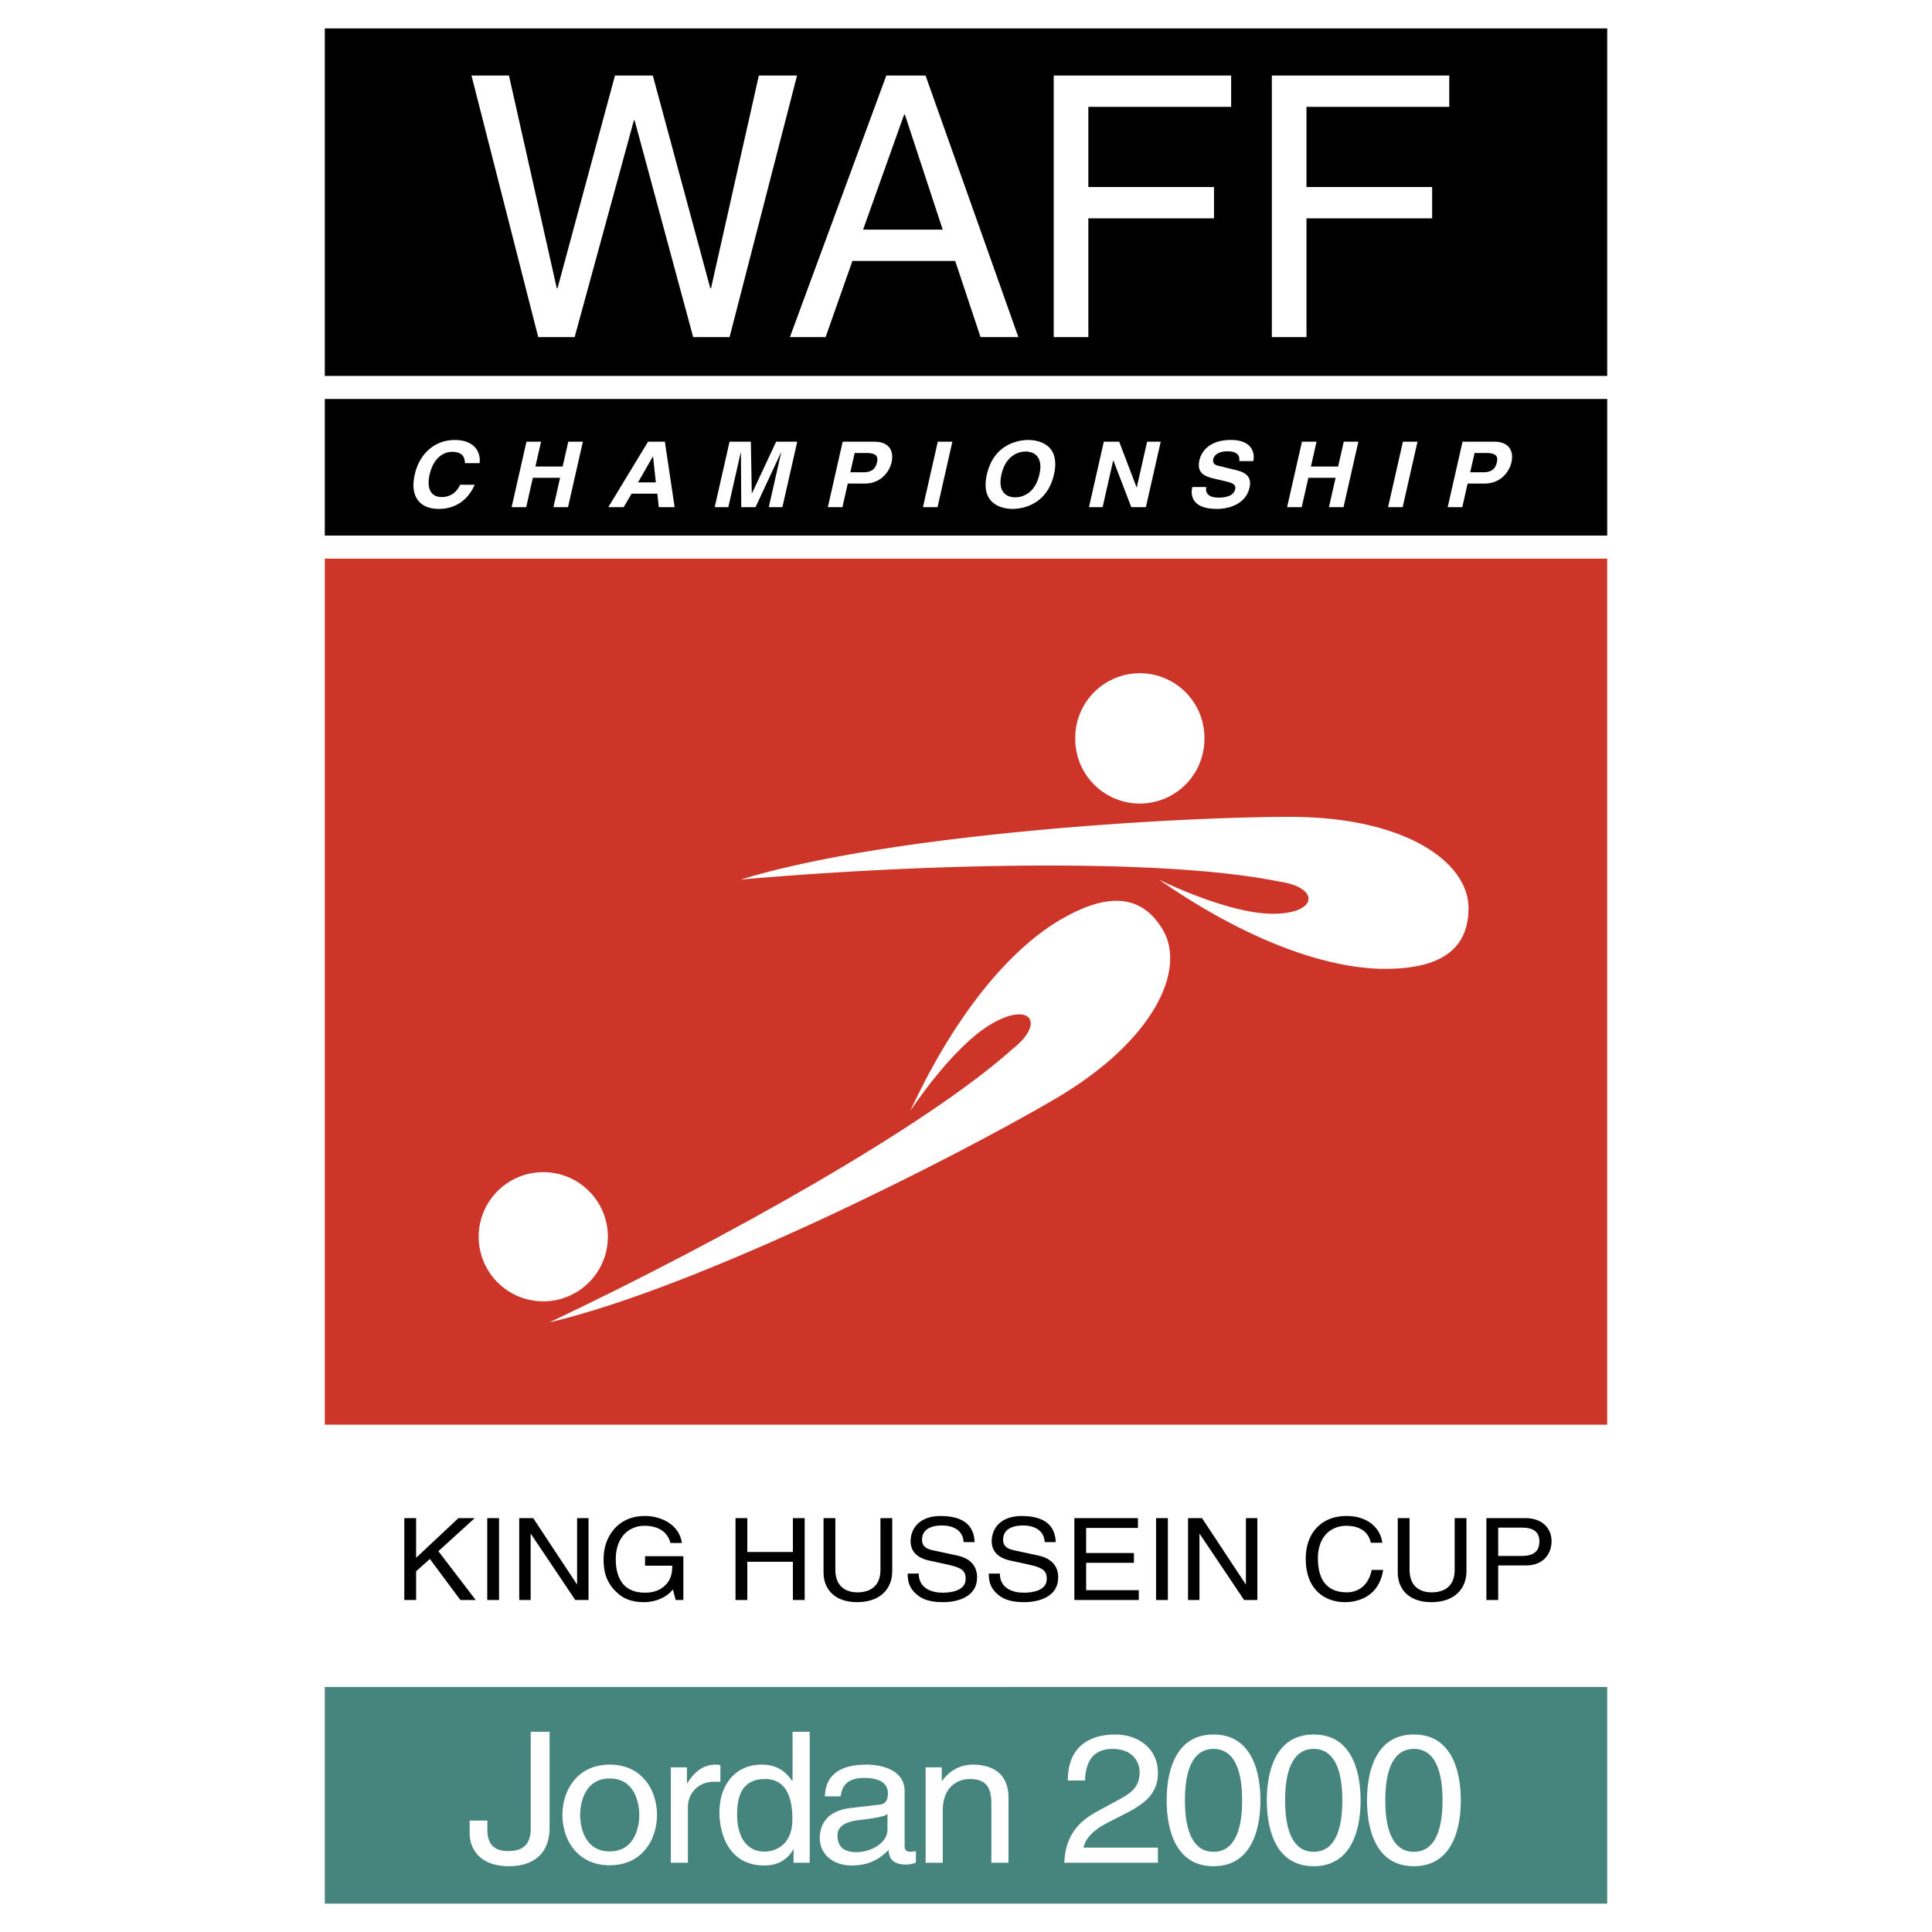 <svg xmlns="http://www.w3.org/2000/svg" width="2500" height="2500" viewBox="0 0 192.756 192.756"><g fill-rule="evenodd" clip-rule="evenodd"><path fill="#fff" d="M0 0h192.756v192.756H0V0z"/><path d="M32.405 2.834v34.688h127.947V2.834H32.405zM32.405 53.445h127.947V39.797H32.405v13.648z"/><path fill="#cd3529" d="M32.405 142.154h127.947V55.719H32.405v86.435z"/><path fill="#fff" d="M32.405 39.797h127.947v-2.275H32.405v2.275zM32.405 168.312h127.947v-26.158H32.405v26.158zM32.405 55.719h127.947v-2.274H32.405v2.274z"/><path fill="#46857e" d="M32.405 189.922h127.947v-21.61H32.405v21.61z"/><path fill="#fff" d="M57.332 33.631h-3.633l-6.66-26.095h3.74l4.772 21.225h.071l5.734-21.225h3.776l5.735 21.225h.071L75.71 7.536h3.811L72.79 33.631h-3.633l-5.842-21.625h-.071l-5.912 21.625zM86.111 22.91l4.096-11.485h.071l3.776 11.485h-7.943zm9.189 3.126l2.528 7.596h3.775l-9.26-26.095h-3.917l-9.617 26.095h3.562l2.672-7.596H95.3zM108.584 33.631h-3.455V7.536h17.703v3.126h-14.248v7.996h12.537v3.125h-12.537v11.848zM130.348 33.631h-3.455V7.536h17.701v3.126h-14.246v7.996h12.537v3.125h-12.537v11.848zM46.392 46.208c-.028-.392-.083-1.129-1.287-1.129-.699 0-1.826.437-2.245 2.284-.266 1.174-.011 2.229 1.222 2.229.806 0 1.466-.427 1.821-1.228h1.456c-.612 1.419-1.828 2.411-3.574 2.411-1.853 0-2.917-1.173-2.405-3.43.518-2.284 2.188-3.449 3.983-3.449 2.087 0 2.626 1.347 2.484 2.312h-1.455zM53.164 47.672l-.665 2.93h-1.456l1.482-6.533h1.455l-.562 2.474h2.718l.561-2.474h1.456l-1.482 6.533h-1.455l.664-2.93h-2.716zM65.135 45.543h.02l.278 2.584h-1.775l1.477-2.584zm-2.122 3.712h2.572l.142 1.347h1.582l-.975-6.533h-1.679l-3.965 6.533h1.533l.79-1.347zM78.059 50.602h-1.358l1.237-5.459h-.019l-2.538 5.459h-1.426l-.034-5.459h-.019l-1.238 5.459h-1.358l1.481-6.533h2.125l.094 5.15h.019l2.41-5.15h2.106l-1.482 6.533zM84.837 47.117l.435-1.919h1.155c.902 0 1.221.263 1.077.901-.066.291-.231 1.019-1.318 1.019h-1.349v-.001zm-.255 1.128h1.669c1.873 0 2.561-1.492 2.694-2.083.291-1.282-.341-2.093-1.689-2.093h-3.183l-1.481 6.533h1.456l.534-2.357zM93.538 50.602h-1.456l1.481-6.533h1.456l-1.481 6.533zM99.916 47.335c.414-1.829 1.625-2.284 2.41-2.284.787 0 1.789.455 1.375 2.284-.414 1.829-1.625 2.284-2.41 2.284-.787 0-1.789-.455-1.375-2.284zm-1.455 0c-.695 3.066 1.646 3.439 2.568 3.439s3.432-.373 4.127-3.439-1.646-3.439-2.568-3.439-3.432.373-4.127 3.439zM114.447 44.069h1.358l-1.481 6.533h-1.455l-1.787-4.658h-.02l-1.056 4.658h-1.36l1.481-6.533h1.535l1.733 4.549h.021l1.031-4.549zM120.35 48.591c-.072.364-.035 1.056 1.236 1.056.689 0 1.49-.155 1.648-.846.115-.51-.379-.646-1.08-.81l-.709-.164c-1.07-.246-2.104-.482-1.777-1.92.164-.728.873-2.011 3.135-2.011 2.135 0 2.41 1.31 2.238 2.111h-1.398c.029-.291.068-.982-1.203-.982-.553 0-1.256.191-1.391.783-.115.509.307.618.584.682l1.607.392c.902.218 1.693.583 1.428 1.756-.445 1.965-2.619 2.138-3.232 2.138-2.541 0-2.666-1.374-2.482-2.184h1.396v-.001zM130.535 47.672l-.664 2.93h-1.457l1.481-6.533h1.457l-.561 2.474h2.715l.562-2.474h1.455l-1.48 6.533h-1.455l.664-2.93h-2.717zM139.943 50.602h-1.457l1.483-6.533h1.455l-1.481 6.533zM146.682 47.117l.436-1.919h1.154c.902 0 1.221.263 1.076.901-.064.291-.23 1.019-1.316 1.019h-1.35v-.001zm-.256 1.128h1.67c1.873 0 2.561-1.492 2.693-2.083.291-1.282-.34-2.093-1.689-2.093h-3.182l-1.482 6.533h1.457l.533-2.357zM120.166 73.727a6.444 6.444 0 1 1-12.888 0 6.445 6.445 0 1 1 12.888 0zM60.647 123.389c0 3.561-2.884 6.445-6.444 6.445s-6.444-2.885-6.444-6.445c0-3.559 2.885-6.443 6.444-6.443s6.444 2.884 6.444 6.443zM73.917 87.753c19.523-1.706 42.46-2.085 53.642.189 4.17.569 3.98 3.222-.568 3.222s-11.373-3.412-11.373-3.412c9.857 6.823 17.629 8.909 22.557 8.909s8.34-1.516 8.34-6.065-6.254-9.099-17.816-9.099-39.998 1.707-54.782 6.256z"/><path d="M54.822 131.932c17.71-8.395 37.693-19.656 46.195-27.271 3.311-2.598 1.805-4.791-2.121-2.492-3.925 2.297-8.089 8.689-8.089 8.689 5.058-10.867 10.71-16.596 14.964-19.085 4.25-2.49 7.961-2.905 10.262 1.021 2.297 3.923-.801 11.009-10.777 16.853-9.979 5.845-35.377 18.74-50.434 22.285z" fill="#fff"/><path d="M41.516 159.631h-1.177v-8.166h1.177v3.957l4.221-3.957h1.626l-3.627 3.297 3.724 4.869h-1.528l-3.045-4.094-1.371 1.229v2.865zM49.789 159.631h-1.176v-8.166h1.176v8.166zM57.577 151.465h1.14v8.166h-1.322l-4.428-6.596h-.024v6.596h-1.14v-8.166h1.395l4.355 6.596h.024v-6.596zM64.357 155.264h3.821v4.367h-.764l-.279-1.057c-.594.771-1.686 1.273-2.875 1.273-1.492 0-2.22-.512-2.668-.922-1.334-1.184-1.371-2.582-1.371-3.447 0-1.99 1.286-4.23 4.124-4.23 1.625 0 3.433.865 3.688 2.697h-1.14c-.376-1.422-1.65-1.719-2.608-1.719-1.564 0-2.851 1.172-2.851 3.311 0 1.66.582 3.365 2.899 3.365.437 0 1.14-.045 1.783-.521.764-.568.958-1.299.958-2.174h-2.717v-.943zM79.108 151.465h1.176v8.166h-1.176v-3.811h-4.549v3.811h-1.177v-8.166h1.177v3.377h4.549v-3.377zM89.018 151.465v5.301c0 1.672-1.116 3.082-3.505 3.082-2.341 0-3.348-1.41-3.348-2.934v-5.449h1.177v5.141c0 1.775 1.152 2.264 2.208 2.264 1.08 0 2.292-.467 2.292-2.24v-5.164h1.176v-.001zM96.138 153.854c-.061-1.264-1.176-1.66-2.159-1.66-.74 0-1.989.193-1.989 1.432 0 .695.521.922 1.031 1.035l2.487.535c1.127.25 1.976.887 1.976 2.184 0 1.934-1.916 2.469-3.409 2.469-1.612 0-2.243-.455-2.632-.785-.739-.625-.885-1.309-.885-2.07h1.104c0 1.479 1.286 1.91 2.401 1.91.849 0 2.281-.205 2.281-1.375 0-.854-.425-1.127-1.856-1.445l-1.783-.387c-.57-.125-1.855-.5-1.855-1.922 0-1.273.885-2.525 2.996-2.525 3.044 0 3.348 1.707 3.396 2.605h-1.104v-.001zM104.229 153.854c-.061-1.264-1.176-1.66-2.158-1.66-.74 0-1.99.193-1.99 1.432 0 .695.521.922 1.031 1.035l2.486.535c1.129.25 1.979.887 1.979 2.184 0 1.934-1.916 2.469-3.41 2.469-1.611 0-2.242-.455-2.631-.785-.74-.625-.885-1.309-.885-2.07h1.104c0 1.479 1.285 1.91 2.4 1.91.85 0 2.281-.205 2.281-1.375 0-.854-.426-1.127-1.855-1.445l-1.785-.387c-.568-.125-1.855-.5-1.855-1.922 0-1.273.887-2.525 2.998-2.525 3.043 0 3.348 1.707 3.396 2.605h-1.106v-.001zM113.617 159.631h-6.428v-8.166h6.344v.978h-5.168v2.502h4.768v.979h-4.768v2.728h5.252v.979zM116.518 159.631h-1.178v-8.166h1.178v8.166zM124.305 151.465h1.14v8.166h-1.322l-4.428-6.596h-.025v6.596h-1.139v-8.166h1.395l4.355 6.596h.024v-6.596zM136.775 153.922c-.328-1.434-1.604-1.695-2.439-1.695-1.576 0-2.85 1.092-2.85 3.242 0 1.922.727 3.4 2.887 3.4.764 0 2.086-.342 2.486-2.24H138c-.486 3.082-3.154 3.219-3.809 3.219-1.979 0-3.918-1.207-3.918-4.346 0-2.512 1.527-4.254 4.062-4.254 2.244 0 3.41 1.309 3.58 2.674h-1.14zM146.309 151.465v5.301c0 1.672-1.117 3.082-3.506 3.082-2.34 0-3.348-1.41-3.348-2.934v-5.449h1.176v5.141c0 1.775 1.152 2.264 2.209 2.264 1.08 0 2.293-.467 2.293-2.24v-5.164h1.176v-.001zM149.475 152.41h2.389c.971 0 1.723.33 1.723 1.363 0 1.104-.715 1.467-1.77 1.467h-2.342v-2.83zm0 3.776h2.742c1.893 0 2.582-1.285 2.582-2.424 0-1.318-.969-2.297-2.582-2.297h-3.92v8.166h1.178v-3.445z"/><path d="M48.624 181.641v.912c0 1.564.795 2.129 2.096 2.129 1.747 0 2.231-.982 2.231-2.258v-9.645h1.883v9.537c0 3.057-2.135 3.875-4.017 3.875-3.241 0-3.959-2.039-3.959-3.258v-1.293h1.766v.001zM57.881 181.078c0-1.273.504-3.639 2.95-3.639 2.445 0 2.95 2.365 2.95 3.639s-.505 3.639-2.95 3.639c-2.446 0-2.95-2.365-2.95-3.639zm-1.766 0c0 2.455 1.475 5.021 4.716 5.021s4.716-2.566 4.716-5.021c0-2.457-1.475-5.021-4.716-5.021-3.242 0-4.716 2.564-4.716 5.021zM68.633 185.846h-1.708v-9.518h1.611v1.584h.039c.679-1.111 1.572-1.855 2.853-1.855.213 0 .311.018.446.055v1.654h-.64c-1.592 0-2.601 1.164-2.601 2.547v5.533zM73.544 181.059c0-1.219.135-3.566 2.775-3.566 2.465 0 2.736 2.492 2.736 4.041 0 2.527-1.688 3.203-2.775 3.203-1.863-.001-2.736-1.585-2.736-3.678zm7.239-8.28h-1.708v4.896h-.039c-.407-.547-1.184-1.619-3.027-1.619-2.698 0-4.231 2.072-4.231 4.748 0 2.275 1.009 5.314 4.464 5.314.99 0 2.154-.293 2.892-1.584h.039v1.311h1.611v-13.066h-.001zM88.546 182.553c0 1.271-1.553 2.236-3.145 2.236-1.281 0-1.844-.617-1.844-1.654 0-1.203 1.339-1.439 2.174-1.547 2.116-.256 2.543-.4 2.814-.602v1.567h.001zm-4.677-3.332c.117-.727.389-1.836 2.329-1.836 1.611 0 2.387.545 2.387 1.545 0 .947-.485 1.094-.893 1.129l-2.814.328c-2.833.326-3.086 2.184-3.086 2.984 0 1.637 1.32 2.748 3.184 2.748 1.979 0 3.008-.875 3.668-1.547.058.727.291 1.455 1.805 1.455.388 0 .64-.107.931-.182v-1.164a3.575 3.575 0 0 1-.562.072c-.349 0-.563-.164-.563-.564v-5.477c0-2.439-2.95-2.656-3.765-2.656-2.503 0-4.114.891-4.192 3.164h1.571v.001zM100.619 185.846H98.91v-5.861c0-1.654-.504-2.492-2.173-2.492-.971 0-2.679.582-2.679 3.168v5.186H92.35v-9.518h1.611v1.348H94c.368-.51 1.319-1.619 3.066-1.619 1.572 0 3.553.6 3.553 3.311v6.477zM106.537 177.639c0-4.166 3.242-4.586 4.717-4.586 2.367 0 4.27 1.438 4.27 3.822 0 2.291-1.611 3.256-3.648 4.275l-1.416.727c-1.863.967-2.271 1.967-2.35 2.457h7.414v1.512h-9.334c.096-2.658 1.377-4.076 3.201-5.076l1.805-.984c1.455-.781 2.504-1.309 2.504-2.984 0-1.018-.697-2.311-2.697-2.311-2.582 0-2.697 2.256-2.756 3.148h-1.71zM123.928 179.623c0 3.201-.893 5.131-2.854 5.131s-2.852-1.93-2.852-5.131c0-3.203.891-5.133 2.852-5.133s2.854 1.93 2.854 5.133zm1.824 0c0-2.658-.758-6.57-4.678-6.57s-4.676 3.912-4.676 6.57c0 2.656.756 6.568 4.676 6.568s4.678-3.912 4.678-6.568zM133.924 179.623c0 3.201-.893 5.131-2.854 5.131s-2.854-1.93-2.854-5.131c0-3.203.893-5.133 2.854-5.133s2.854 1.93 2.854 5.133zm1.822 0c0-2.658-.756-6.57-4.676-6.57s-4.678 3.912-4.678 6.57c0 2.656.758 6.568 4.678 6.568s4.676-3.912 4.676-6.568zM143.918 179.623c0 3.201-.893 5.131-2.852 5.131-1.961 0-2.854-1.93-2.854-5.131 0-3.203.893-5.133 2.854-5.133 1.959 0 2.852 1.93 2.852 5.133zm1.826 0c0-2.658-.758-6.57-4.678-6.57-3.922 0-4.678 3.912-4.678 6.57 0 2.656.756 6.568 4.678 6.568 3.92 0 4.678-3.912 4.678-6.568z" fill="#fff"/></g></svg>